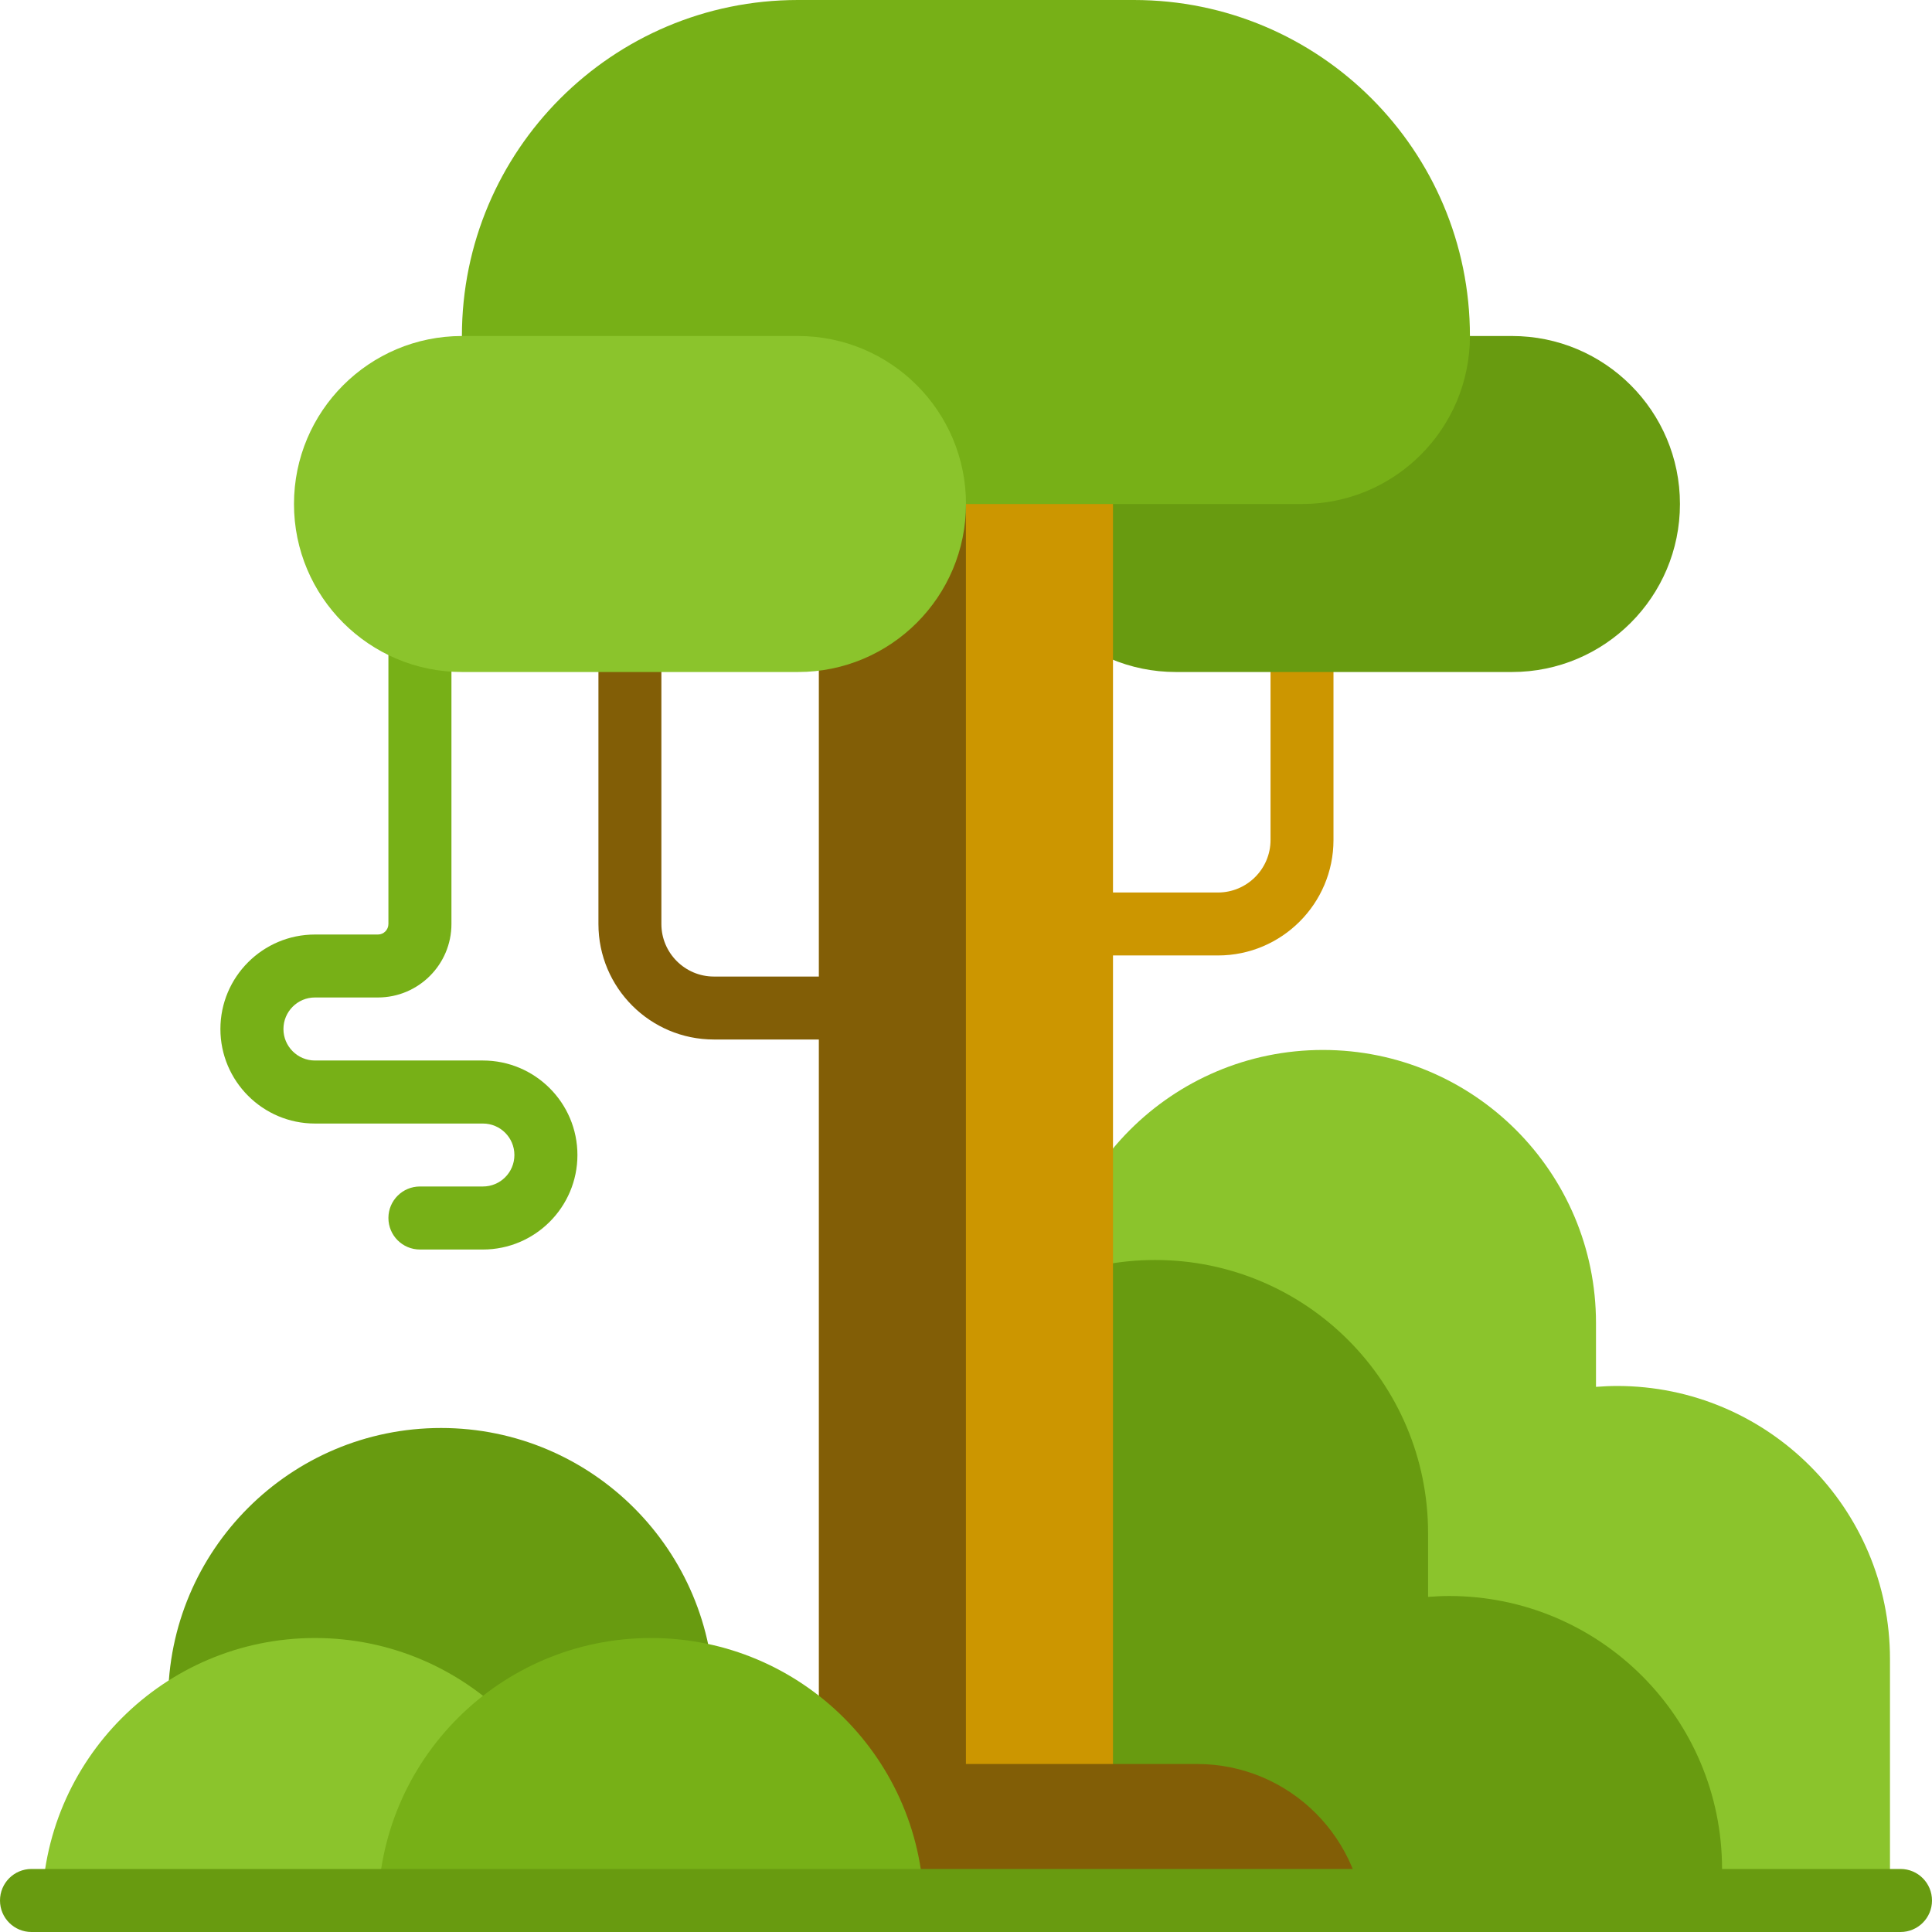 <svg width="24" height="24" viewBox="0 0 24 24" fill="none" xmlns="http://www.w3.org/2000/svg">
<g clip-path="url(#clip0_8061_9006)">
<path d="M23.478 20.609V24H19.826H16.695H13.043V16.435C13.043 14.562 14.561 13.043 16.434 13.043C18.307 13.043 19.826 14.562 19.826 16.435V17.228C19.912 17.222 19.999 17.217 20.087 17.217C21.959 17.217 23.478 18.736 23.478 20.609Z" fill="#8BC42C"/>
<path d="M21.392 23.218V24H19.827H16.697H13.044V16.435C13.044 16.251 13.059 16.071 13.088 15.896C13.477 15.739 13.903 15.652 14.349 15.652C16.222 15.652 17.74 17.171 17.74 19.044V19.837C17.826 19.831 17.913 19.826 18.001 19.826C19.874 19.826 21.392 21.345 21.392 23.218ZM5.479 17.739C3.606 17.739 2.088 19.258 2.088 21.131V21.392H8.871V21.131C8.87 19.258 7.352 17.739 5.479 17.739Z" fill="#689B10"/>
<path d="M16.565 7.826V10.435C16.565 11.226 15.921 11.869 15.13 11.869H13.565C13.349 11.869 13.174 11.694 13.174 11.478C13.174 11.262 13.349 11.087 13.565 11.087H15.13C15.49 11.087 15.783 10.794 15.783 10.435V7.826C15.783 7.61 15.958 7.435 16.174 7.435C16.39 7.435 16.565 7.61 16.565 7.826Z" fill="#CC9600"/>
<path d="M20.869 6.261C20.869 7.413 19.935 8.348 18.782 8.348H14.608C13.456 8.348 12.521 7.413 12.521 6.261C12.521 5.108 13.456 4.174 14.608 4.174H18.782C19.935 4.174 20.869 5.108 20.869 6.261Z" fill="#689B10"/>
<path d="M13.826 22.435H10.174V5.217H13.826V22.435Z" fill="#CC9600"/>
<path d="M16.956 24H7.043C7.043 22.848 7.977 21.913 9.13 21.913H10.173V5.739H11.999V21.913H14.869C16.022 21.913 16.956 22.848 16.956 24Z" fill="#825E06"/>
<path d="M10.825 12.522C10.825 12.738 10.65 12.913 10.434 12.913H8.868C8.077 12.913 7.434 12.27 7.434 11.479V7.826C7.434 7.61 7.609 7.435 7.825 7.435C8.041 7.435 8.216 7.61 8.216 7.826V11.479C8.216 11.838 8.509 12.131 8.868 12.131H10.434C10.65 12.131 10.825 12.306 10.825 12.522Z" fill="#825E06"/>
<path d="M7.173 14.348C7.173 14.995 6.646 15.522 5.999 15.522H5.217C5 15.522 4.825 15.347 4.825 15.13C4.825 14.914 5 14.739 5.217 14.739H5.999C6.215 14.739 6.39 14.564 6.39 14.348C6.39 14.132 6.215 13.957 5.999 13.957H3.912C3.265 13.957 2.738 13.43 2.738 12.783C2.738 12.135 3.265 11.609 3.912 11.609H4.695C4.767 11.609 4.825 11.55 4.825 11.478V7.304C4.825 7.088 5 6.913 5.217 6.913C5.433 6.913 5.608 7.088 5.608 7.304V11.478C5.608 11.982 5.198 12.391 4.695 12.391H3.912C3.696 12.391 3.521 12.567 3.521 12.783C3.521 12.998 3.696 13.174 3.912 13.174H5.999C6.646 13.174 7.173 13.7 7.173 14.348Z" fill="#77B017"/>
<path d="M16.173 6.261H7.825C6.673 6.261 5.738 5.327 5.738 4.174C5.738 1.869 7.607 0 9.912 0H14.086C16.391 0 18.26 1.869 18.26 4.174C18.26 5.327 17.326 6.261 16.173 6.261Z" fill="#77B017"/>
<path d="M12 6.261C12 7.413 11.066 8.348 9.913 8.348H5.739C4.587 8.348 3.652 7.413 3.652 6.261C3.652 5.108 4.587 4.174 5.739 4.174H9.913C11.066 4.174 12 5.108 12 6.261Z" fill="#8BC42C"/>
<path d="M7.304 23.739V24H0.521V23.739C0.521 21.866 2.04 20.348 3.913 20.348C5.786 20.348 7.304 21.866 7.304 23.739Z" fill="#8BC42C"/>
<path d="M11.478 23.739V24H4.695V23.739C4.695 21.866 6.214 20.348 8.087 20.348C9.96 20.348 11.478 21.866 11.478 23.739Z" fill="#77B017"/>
<path d="M24 23.609C24 23.825 23.825 24 23.609 24H0.391C0.175 24 0 23.825 0 23.609C0 23.392 0.175 23.217 0.391 23.217H23.609C23.825 23.217 24 23.392 24 23.609Z" fill="#689B10"/>
</g>
<defs>
<clipPath id="clip0_8061_9006">
<rect width="24" height="24" fill="white"/>
</clipPath>
</defs>
</svg>
